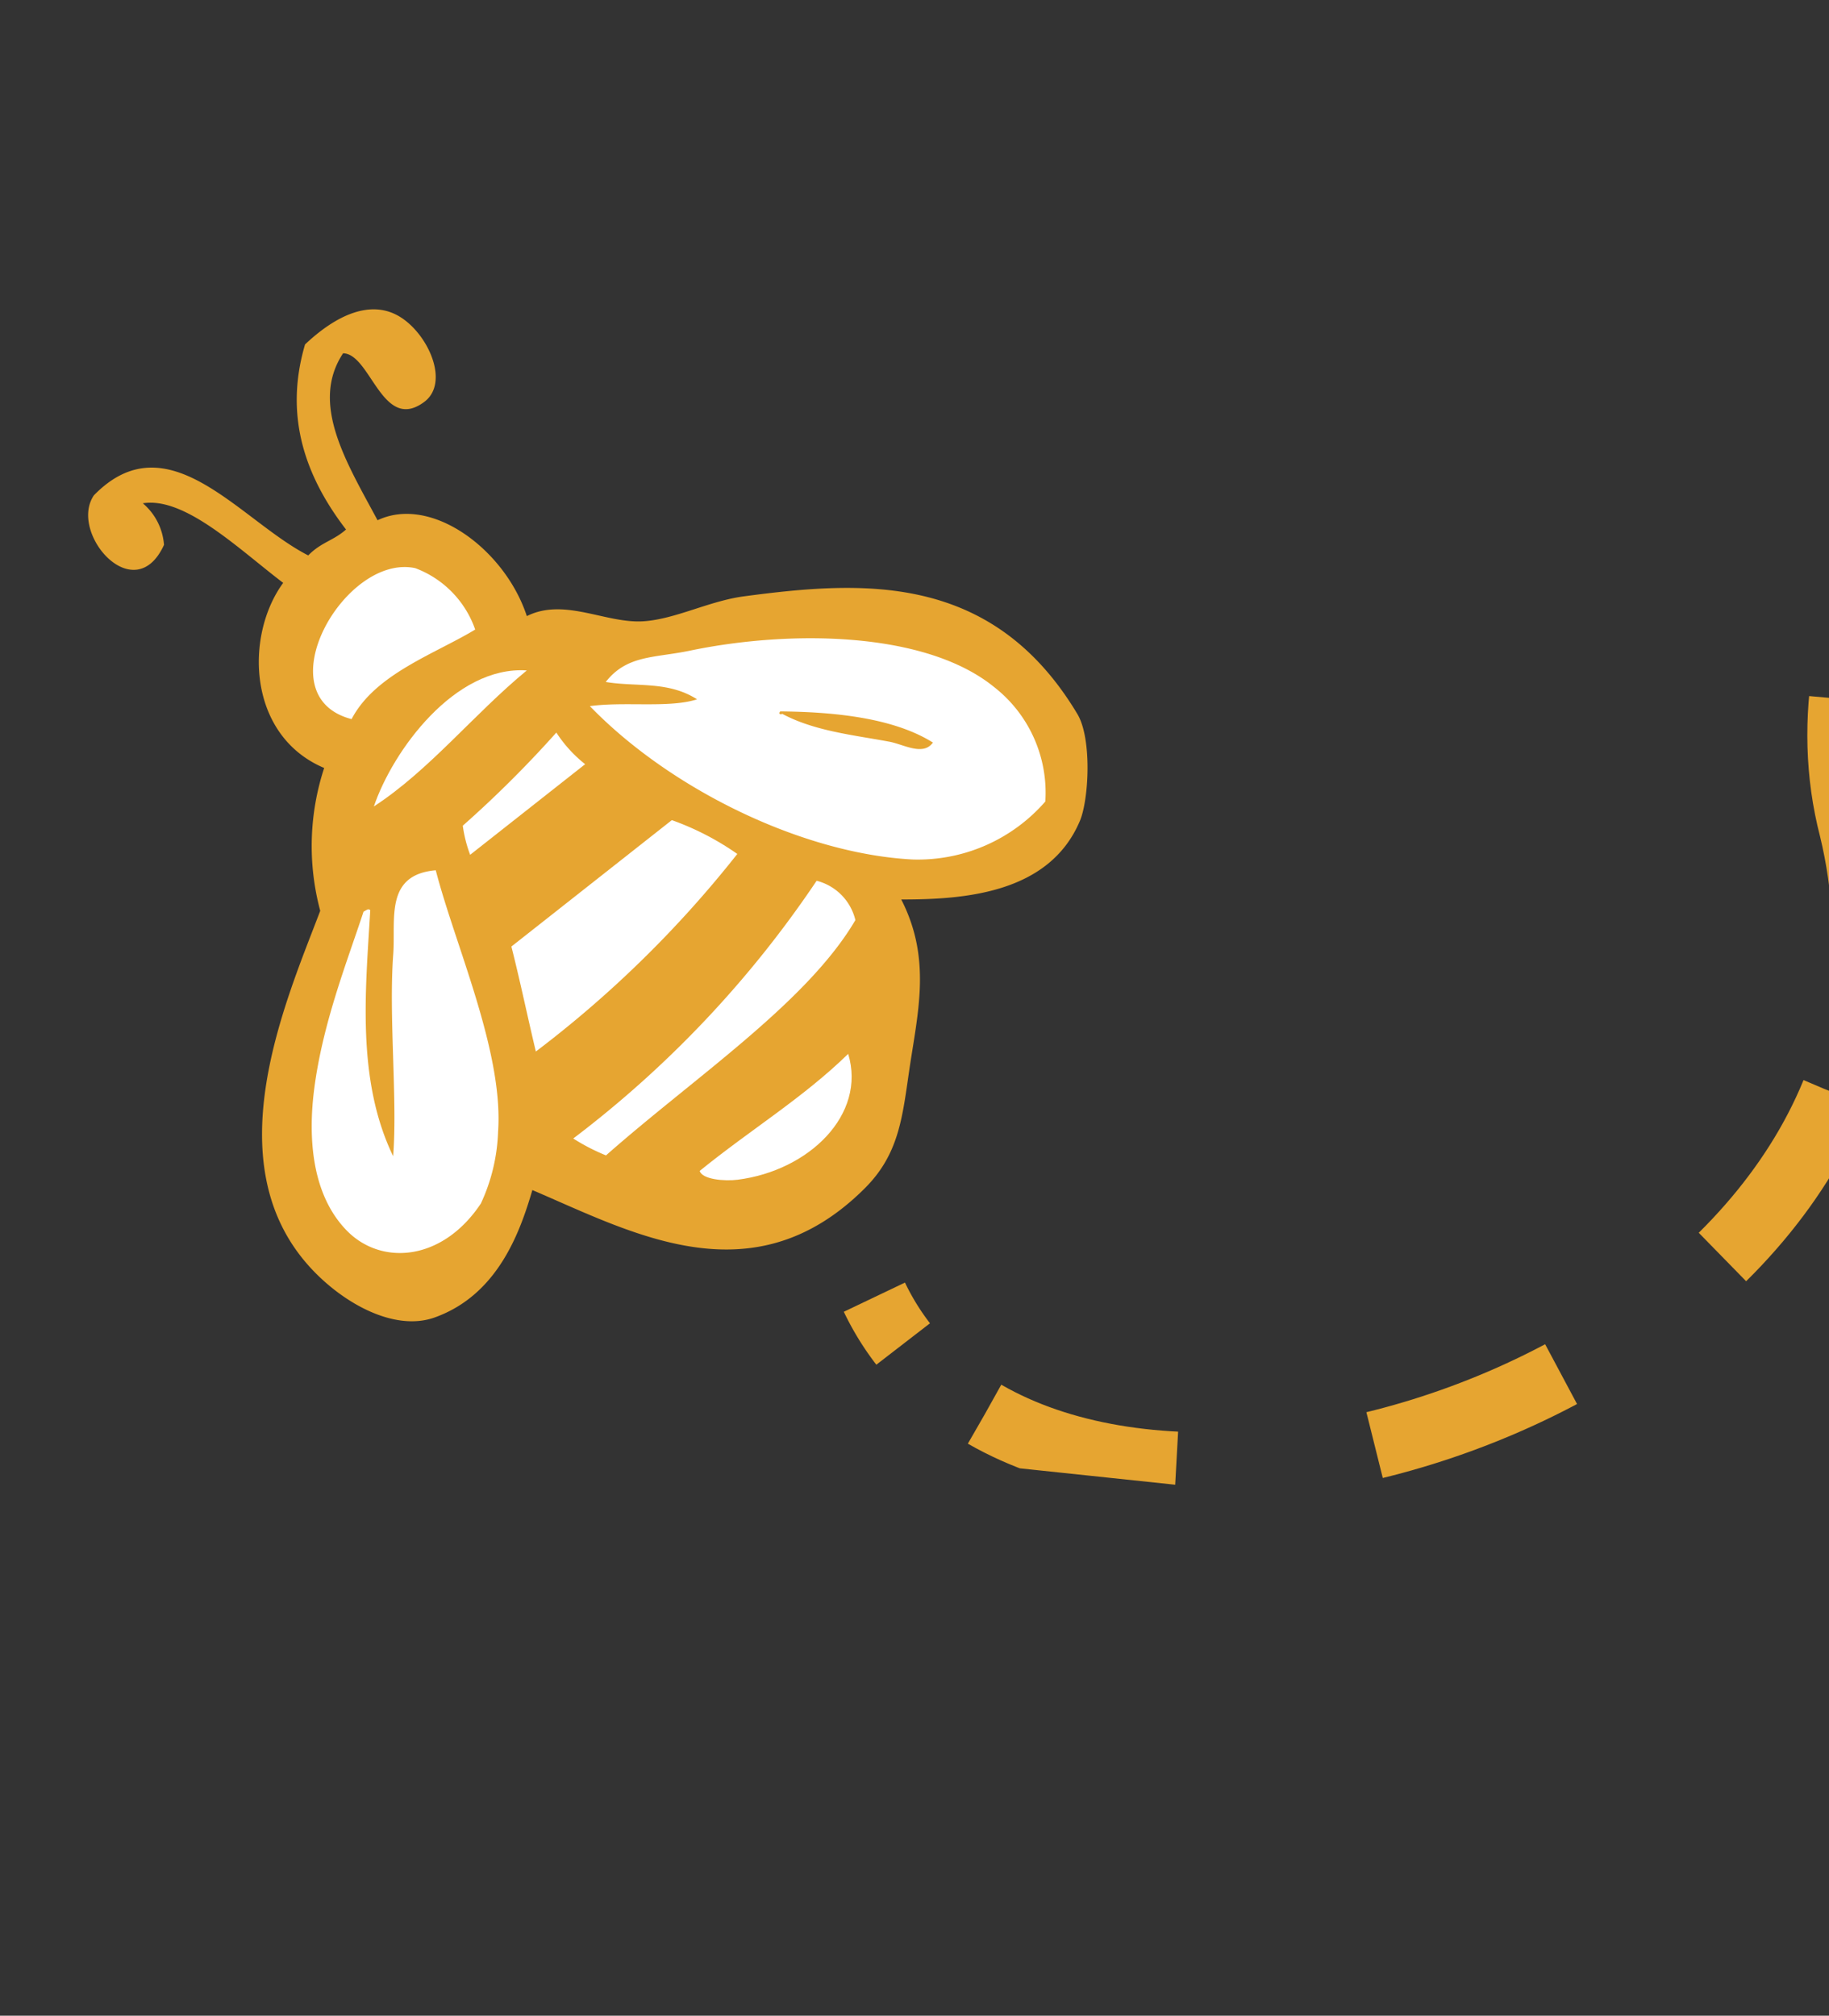 <svg xmlns="http://www.w3.org/2000/svg" xmlns:xlink="http://www.w3.org/1999/xlink" width="108" height="119" viewBox="0 0 108 119"><rect x="0" y="0" width="108" height="119" fill="#333333" stroke="none"/><defs><clipPath id="clip-path"><rect id="Rectangle_8561" data-name="Rectangle 8561" width="108" height="119" transform="translate(285 4148)" fill="#fff" stroke="#707070" stroke-width="1"></rect></clipPath><clipPath id="clip-path-2"><rect id="Rectangle_8544" data-name="Rectangle 8544" width="167.863" height="88.917" fill="none"></rect></clipPath></defs><g id="Mask_Group_150" data-name="Mask Group 150" transform="translate(-285 -4148)" clip-path="url(#clip-path)"><g id="Group_1310" data-name="Group 1310" transform="matrix(-0.995, -0.105, 0.105, -0.995, 451.944, 4245.946)"><g id="Group_1280" data-name="Group 1280" transform="translate(0 0)" clip-path="url(#clip-path-2)"><path id="Path_12239" data-name="Path 12239" d="M42.714,2.655C48.868,8.25,45.66,18.08,44.223,23.544a14.776,14.776,0,0,1,.653,8.406c4.7,1.427,5.495,7.264,3.552,10.608,2.819,1.708,6.3,4.459,8.73,3.8a3.559,3.559,0,0,1-1.5-2.31c1.332-3.966,5.69.113,4.421,2.476-3.892,4.931-8.722-.577-12.951-2.2-.69.866-1.37,1.006-2.059,1.754,3.4,3.565,4.192,7.1,3.552,10.607-1.656,1.93-3.578,3.058-5.374,2.22s-3.375-3.574-1.973-4.86c2.269-2.079,3.43,2.5,5.059,2.356,1.645-3.16-.871-6.374-3.056-9.584-3,1.828-7.667-.932-9.355-4.7-2.089,1.335-4.68.042-6.876.419-1.866.321-3.731,1.6-5.754,2.088C14.488,46.267,6.887,47.612,1,39.777-.014,38.424-.2,34.835.192,33.53c1.345-4.446,6.278-5.335,10-5.722C8.015,24.47,8.532,21.242,8.669,17.735c.109-2.786.106-4.921,1.874-7.1,5.882-7.253,13.365-4.047,19.5-2.163.46-2.517,1.365-6.356,4.941-8.079C37.3-.725,40.569.705,42.714,2.655" transform="translate(107.551 4.837)" fill="#e6a531" fill-rule="evenodd"></path><path id="Path_12240" data-name="Path 12240" d="M6.7,0C5.6,2.789,2.232,4.329,0,6.021A5.957,5.957,0,0,0,3.9,9.253C8.131,9.7,12.021.8,6.7,0" transform="translate(144.42 39.824)" fill="#fff" fill-rule="evenodd"></path><path id="Path_12241" data-name="Path 12241" d="M8.134,0C5.1,2.463,2.842,6.038,0,8.928,4.258,8.762,7.368,3.39,8.134,0" transform="translate(141.138 34.838)" fill="#fff" fill-rule="evenodd"></path><path id="Path_12242" data-name="Path 12242" d="M26.539,8.548c-1.823-.114-3.654.458-5.466-.453,1.579-.7,4.248-.566,6.249-1.064-5.3-4.425-13.454-7.341-19.886-7A9.971,9.971,0,0,0,0,4.256a7.911,7.911,0,0,0,3.734,6.412c4.4,2.852,12.354,2.07,18.066.236,2.036-.654,3.658-.63,4.739-2.356M6.963,7.019c.488-.869,1.71-.288,2.548-.221,2.178.174,4.476.159,6.477.975.07-.07.248-.039.126.129-2.976.286-6.618.361-9.15-.883" transform="translate(109.894 35.03)" fill="#fff" fill-rule="evenodd"></path><path id="Path_12243" data-name="Path 12243" d="M1.886,7.706A65.911,65.911,0,0,1,6.8,1.662,7.844,7.844,0,0,0,6.187,0L0,6.028A7.781,7.781,0,0,1,1.886,7.706" transform="translate(137.134 32.597)" fill="#fff" fill-rule="evenodd"></path><path id="Path_12244" data-name="Path 12244" d="M8.885,19.955c.126.122.256-.054.383-.122.678-3.133,1.722-6.864,1.8-10.792.043-2.334-.31-6-2.822-8.054C6.017-.83,2.478-.206.575,3.432A10.881,10.881,0,0,0,.009,7.75c.166,4.72,3.672,10.663,5.277,14.957,2.987-.58,2.041-3.129,1.976-5.191-.113-3.668-1.16-8.54-1.245-11.85,2.648,4.276,2.643,9.619,2.867,14.288" transform="translate(139.958 8.769)" fill="#fff" fill-rule="evenodd"></path><path id="Path_12245" data-name="Path 12245" d="M12.686,6.008C11.944,4,11.308,2,10.6,0A65.559,65.559,0,0,0,0,12.841,16.175,16.175,0,0,0,4.052,14.42l8.635-8.412" transform="translate(127.647 21.46)" fill="#fff" fill-rule="evenodd"></path><path id="Path_12246" data-name="Path 12246" d="M15.206.789A11.852,11.852,0,0,0,13.18,0C8.492,5.113,2.33,10.207,0,15.351A3.147,3.147,0,0,0,2.518,17.42,63.415,63.415,0,0,1,15.206.789" transform="translate(120.307 15.799)" fill="#fff" fill-rule="evenodd"></path><path id="Path_12247" data-name="Path 12247" d="M.37,8.188C2.758,5.311,5.623,3.148,8.36.4,8.167-.084,6.844-.063,6.074.119,1.955,1.091-1.087,4.733.37,8.188" transform="translate(119.531 15.069)" fill="#fff" fill-rule="evenodd"></path><path id="Path_12248" data-name="Path 12248" d="M1.979,2.569A15.324,15.324,0,0,0,0,0" transform="translate(114.878 6.573)" fill="none" stroke="#e6a531" stroke-miterlimit="10" stroke-width="4"></path><path id="Path_12249" data-name="Path 12249" d="M104.27,1.871C85.4-6.485,47.19,14.289,56.939,41.622,66.231,66.367,27.212,102.367,0,79.408" transform="translate(5.384 1.083)" fill="none" stroke="#e6a531" stroke-miterlimit="10" stroke-width="4" stroke-dasharray="11.807 11.807"></path><path id="Path_12250" data-name="Path 12250" d="M2.206,2.387Q1.086,1.267,0,0" transform="translate(0.823 75.938)" fill="none" stroke="#feda00" stroke-miterlimit="10" stroke-width="4"></path></g></g></g></svg>
